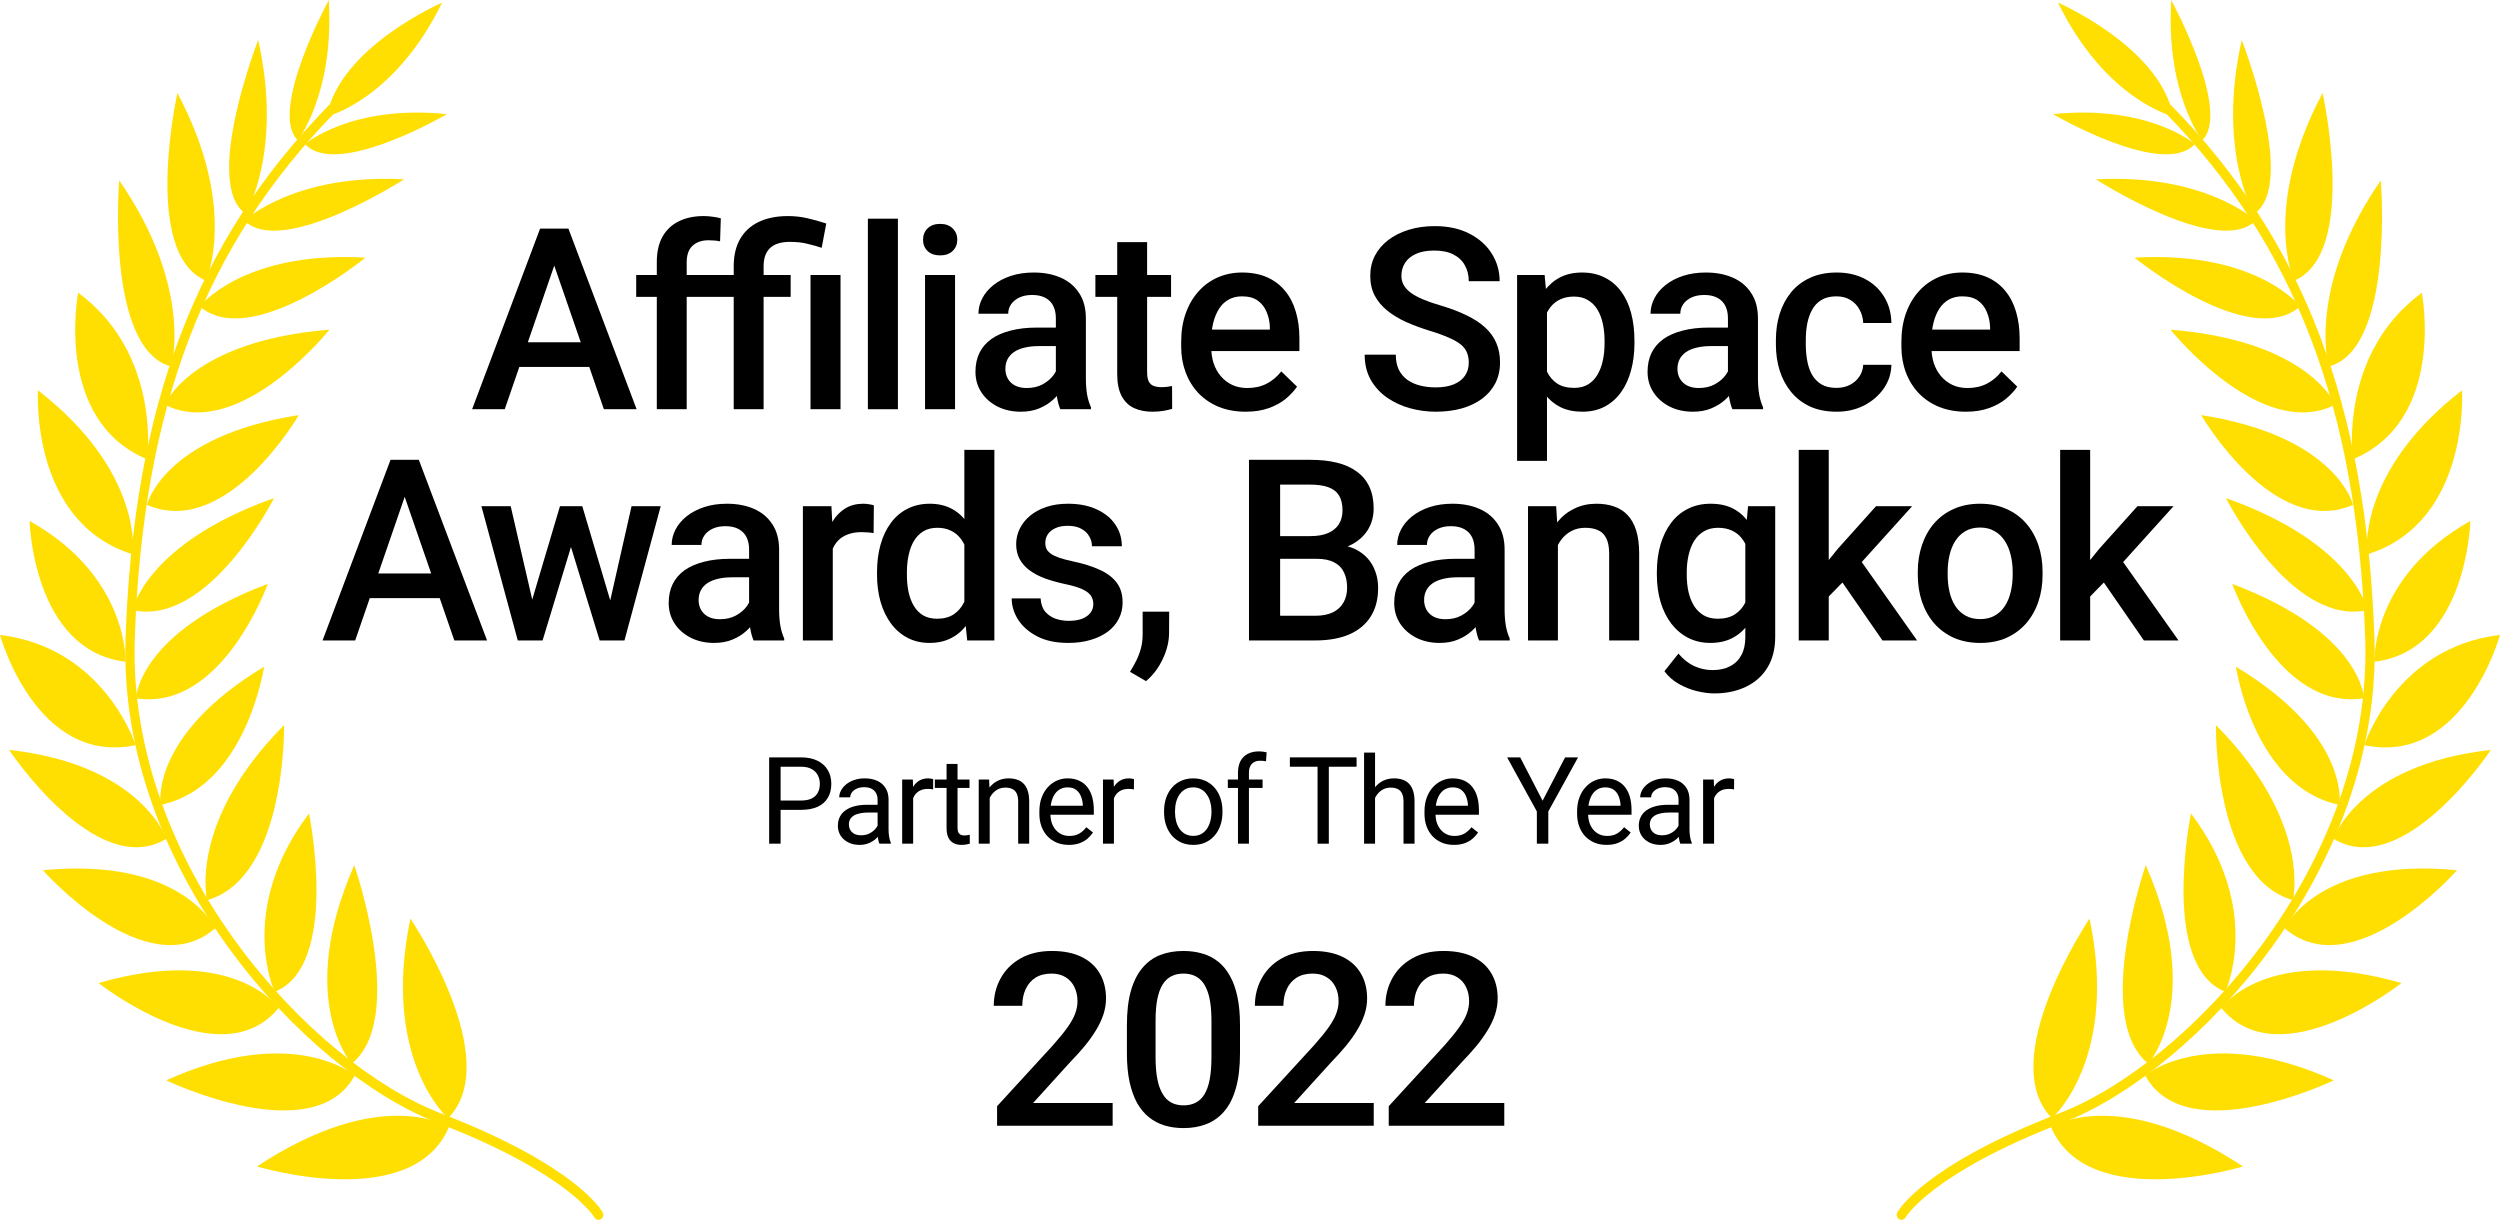 <svg width="136" height="67" viewBox="0 0 136 67" fill="none" xmlns="http://www.w3.org/2000/svg">
  <path
    d="M43.575 44.056H42.32V43.549H43.575C43.818 43.549 44.014 43.51 44.165 43.433C44.315 43.355 44.425 43.248 44.494 43.11C44.565 42.973 44.6 42.816 44.6 42.639C44.6 42.478 44.565 42.327 44.494 42.184C44.425 42.043 44.315 41.929 44.165 41.843C44.014 41.754 43.818 41.71 43.575 41.71H42.465V45.897H41.842V41.201H43.575C43.929 41.201 44.229 41.262 44.474 41.385C44.72 41.507 44.906 41.677 45.033 41.894C45.16 42.109 45.223 42.355 45.223 42.633C45.223 42.934 45.16 43.191 45.033 43.404C44.906 43.617 44.72 43.779 44.474 43.891C44.229 44.001 43.929 44.056 43.575 44.056Z"
    fill="black" />
  <path
    d="M47.741 45.301V43.504C47.741 43.366 47.713 43.247 47.657 43.146C47.603 43.043 47.522 42.963 47.412 42.907C47.302 42.851 47.167 42.823 47.005 42.823C46.855 42.823 46.723 42.849 46.609 42.901C46.497 42.952 46.409 43.02 46.344 43.104C46.282 43.188 46.251 43.278 46.251 43.375H45.654C45.654 43.25 45.686 43.127 45.751 43.004C45.815 42.881 45.907 42.771 46.028 42.672C46.151 42.571 46.297 42.491 46.467 42.433C46.639 42.373 46.83 42.343 47.041 42.343C47.295 42.343 47.518 42.386 47.712 42.472C47.907 42.558 48.06 42.688 48.17 42.862C48.282 43.034 48.338 43.25 48.338 43.51V45.136C48.338 45.252 48.347 45.376 48.367 45.507C48.388 45.638 48.419 45.751 48.46 45.846V45.897H47.838C47.807 45.829 47.784 45.737 47.767 45.623C47.749 45.507 47.741 45.4 47.741 45.301ZM47.844 43.781L47.851 44.201H47.247C47.077 44.201 46.926 44.215 46.792 44.243C46.659 44.268 46.547 44.308 46.457 44.362C46.367 44.416 46.298 44.483 46.251 44.565C46.203 44.645 46.18 44.738 46.18 44.846C46.18 44.956 46.204 45.056 46.254 45.146C46.303 45.236 46.377 45.308 46.476 45.362C46.577 45.414 46.701 45.439 46.847 45.439C47.03 45.439 47.191 45.401 47.331 45.323C47.471 45.246 47.582 45.151 47.663 45.039C47.747 44.928 47.792 44.819 47.799 44.714L48.054 45.001C48.039 45.091 47.998 45.191 47.931 45.301C47.864 45.41 47.775 45.516 47.663 45.617C47.554 45.716 47.423 45.798 47.27 45.865C47.119 45.93 46.95 45.962 46.76 45.962C46.524 45.962 46.316 45.916 46.138 45.823C45.961 45.731 45.824 45.607 45.725 45.452C45.628 45.295 45.58 45.12 45.58 44.926C45.58 44.739 45.616 44.575 45.689 44.433C45.762 44.289 45.868 44.169 46.005 44.075C46.143 43.978 46.309 43.905 46.502 43.855C46.696 43.806 46.912 43.781 47.151 43.781H47.844Z"
    fill="black" />
  <path
    d="M49.675 42.956V45.897H49.078V42.407H49.659L49.675 42.956ZM50.765 42.388L50.762 42.943C50.713 42.932 50.665 42.925 50.62 42.923C50.577 42.919 50.528 42.917 50.472 42.917C50.334 42.917 50.213 42.938 50.107 42.981C50.002 43.024 49.913 43.084 49.84 43.162C49.766 43.239 49.708 43.332 49.665 43.439C49.624 43.545 49.597 43.661 49.585 43.788L49.417 43.885C49.417 43.674 49.437 43.476 49.478 43.291C49.521 43.106 49.587 42.943 49.675 42.801C49.763 42.657 49.875 42.545 50.01 42.465C50.148 42.383 50.312 42.343 50.501 42.343C50.544 42.343 50.593 42.348 50.649 42.359C50.705 42.367 50.744 42.377 50.765 42.388Z"
    fill="black" />
  <path
    d="M52.741 42.407V42.865H50.854V42.407H52.741ZM51.493 41.559H52.09V45.033C52.09 45.151 52.108 45.24 52.145 45.301C52.181 45.361 52.228 45.401 52.286 45.42C52.344 45.439 52.407 45.449 52.474 45.449C52.523 45.449 52.575 45.445 52.628 45.436C52.684 45.425 52.726 45.417 52.754 45.41L52.757 45.897C52.71 45.913 52.648 45.926 52.57 45.939C52.495 45.954 52.404 45.962 52.296 45.962C52.15 45.962 52.016 45.933 51.893 45.875C51.77 45.817 51.672 45.72 51.599 45.584C51.528 45.447 51.493 45.262 51.493 45.03V41.559Z"
    fill="black" />
  <path
    d="M53.84 43.152V45.897H53.243V42.407H53.808L53.84 43.152ZM53.698 44.02L53.45 44.01C53.452 43.772 53.487 43.551 53.556 43.349C53.625 43.145 53.722 42.967 53.846 42.817C53.971 42.666 54.119 42.55 54.291 42.468C54.466 42.385 54.658 42.343 54.869 42.343C55.041 42.343 55.196 42.366 55.333 42.414C55.471 42.459 55.588 42.532 55.685 42.633C55.784 42.734 55.859 42.865 55.911 43.026C55.962 43.186 55.988 43.38 55.988 43.61V45.897H55.388V43.604C55.388 43.421 55.361 43.275 55.308 43.165C55.254 43.053 55.175 42.973 55.072 42.923C54.969 42.872 54.842 42.846 54.691 42.846C54.543 42.846 54.408 42.877 54.285 42.939C54.165 43.002 54.06 43.088 53.972 43.197C53.886 43.307 53.818 43.433 53.769 43.575C53.722 43.715 53.698 43.863 53.698 44.02Z"
    fill="black" />
  <path
    d="M58.145 45.962C57.902 45.962 57.681 45.921 57.484 45.839C57.288 45.755 57.119 45.638 56.977 45.488C56.837 45.337 56.73 45.159 56.655 44.952C56.579 44.746 56.542 44.52 56.542 44.275V44.139C56.542 43.855 56.584 43.603 56.667 43.381C56.751 43.158 56.865 42.968 57.009 42.814C57.154 42.659 57.317 42.541 57.5 42.462C57.682 42.382 57.872 42.343 58.068 42.343C58.317 42.343 58.532 42.386 58.713 42.472C58.895 42.558 59.045 42.678 59.161 42.833C59.277 42.986 59.363 43.166 59.419 43.375C59.475 43.581 59.503 43.807 59.503 44.052V44.32H56.897V43.833H58.906V43.788C58.898 43.633 58.865 43.482 58.809 43.336C58.756 43.19 58.67 43.069 58.551 42.975C58.433 42.88 58.272 42.833 58.068 42.833C57.932 42.833 57.807 42.862 57.693 42.92C57.579 42.976 57.481 43.06 57.4 43.172C57.318 43.283 57.255 43.42 57.209 43.581C57.164 43.743 57.142 43.929 57.142 44.139V44.275C57.142 44.44 57.164 44.596 57.209 44.743C57.257 44.887 57.325 45.014 57.413 45.123C57.503 45.233 57.612 45.319 57.739 45.381C57.867 45.444 58.014 45.475 58.177 45.475C58.388 45.475 58.566 45.432 58.713 45.346C58.859 45.26 58.987 45.145 59.096 45.001L59.458 45.288C59.383 45.402 59.287 45.51 59.171 45.614C59.055 45.717 58.912 45.801 58.742 45.865C58.574 45.93 58.375 45.962 58.145 45.962Z"
    fill="black" />
  <path
    d="M60.598 42.956V45.897H60.002V42.407H60.582L60.598 42.956ZM61.689 42.388L61.685 42.943C61.636 42.932 61.589 42.925 61.544 42.923C61.501 42.919 61.451 42.917 61.395 42.917C61.258 42.917 61.136 42.938 61.031 42.981C60.925 43.024 60.836 43.084 60.763 43.162C60.69 43.239 60.632 43.332 60.589 43.439C60.548 43.545 60.521 43.661 60.508 43.788L60.34 43.885C60.34 43.674 60.361 43.476 60.402 43.291C60.445 43.106 60.51 42.943 60.598 42.801C60.687 42.657 60.798 42.545 60.934 42.465C61.072 42.383 61.235 42.343 61.424 42.343C61.467 42.343 61.517 42.348 61.572 42.359C61.628 42.367 61.667 42.377 61.689 42.388Z"
    fill="black" />
  <path
    d="M63.325 44.191V44.117C63.325 43.865 63.361 43.632 63.434 43.417C63.507 43.2 63.613 43.011 63.75 42.852C63.888 42.691 64.055 42.566 64.25 42.478C64.446 42.388 64.665 42.343 64.908 42.343C65.154 42.343 65.374 42.388 65.57 42.478C65.768 42.566 65.935 42.691 66.073 42.852C66.213 43.011 66.319 43.2 66.392 43.417C66.465 43.632 66.502 43.865 66.502 44.117V44.191C66.502 44.443 66.465 44.676 66.392 44.891C66.319 45.106 66.213 45.294 66.073 45.456C65.935 45.615 65.769 45.739 65.573 45.83C65.379 45.918 65.16 45.962 64.915 45.962C64.67 45.962 64.449 45.918 64.254 45.83C64.058 45.739 63.89 45.615 63.75 45.456C63.613 45.294 63.507 45.106 63.434 44.891C63.361 44.676 63.325 44.443 63.325 44.191ZM63.921 44.117V44.191C63.921 44.365 63.942 44.53 63.983 44.684C64.023 44.837 64.085 44.973 64.166 45.091C64.25 45.209 64.355 45.303 64.479 45.372C64.604 45.438 64.749 45.472 64.915 45.472C65.078 45.472 65.221 45.438 65.344 45.372C65.469 45.303 65.572 45.209 65.654 45.091C65.735 44.973 65.797 44.837 65.837 44.684C65.88 44.53 65.902 44.365 65.902 44.191V44.117C65.902 43.945 65.88 43.782 65.837 43.63C65.797 43.475 65.734 43.338 65.65 43.22C65.569 43.1 65.465 43.005 65.341 42.936C65.218 42.867 65.074 42.833 64.908 42.833C64.745 42.833 64.601 42.867 64.476 42.936C64.354 43.005 64.25 43.1 64.166 43.22C64.085 43.338 64.023 43.475 63.983 43.63C63.942 43.782 63.921 43.945 63.921 44.117Z"
    fill="black" />
  <path
    d="M67.942 45.897H67.346V42.039C67.346 41.788 67.391 41.576 67.481 41.404C67.574 41.23 67.706 41.099 67.878 41.01C68.05 40.92 68.254 40.875 68.491 40.875C68.56 40.875 68.629 40.879 68.697 40.888C68.768 40.896 68.837 40.909 68.904 40.926L68.871 41.414C68.826 41.403 68.775 41.395 68.717 41.391C68.661 41.387 68.605 41.385 68.549 41.385C68.422 41.385 68.312 41.41 68.22 41.462C68.13 41.511 68.061 41.584 68.013 41.681C67.966 41.778 67.942 41.897 67.942 42.039V45.897ZM68.684 42.407V42.865H66.794V42.407H68.684Z"
    fill="black" />
  <path d="M72.288 41.201V45.897H71.675V41.201H72.288ZM73.798 41.201V41.71H70.169V41.201H73.798Z"
    fill="black" />
  <path
    d="M74.803 40.943V45.897H74.206V40.943H74.803ZM74.661 44.02L74.412 44.01C74.415 43.772 74.45 43.551 74.519 43.349C74.588 43.145 74.684 42.967 74.809 42.817C74.934 42.666 75.082 42.55 75.254 42.468C75.429 42.385 75.621 42.343 75.832 42.343C76.004 42.343 76.159 42.366 76.296 42.414C76.434 42.459 76.551 42.532 76.648 42.633C76.747 42.734 76.822 42.865 76.874 43.026C76.925 43.186 76.951 43.38 76.951 43.61V45.897H76.351V43.604C76.351 43.421 76.324 43.275 76.27 43.165C76.217 43.053 76.138 42.973 76.035 42.923C75.932 42.872 75.805 42.846 75.654 42.846C75.506 42.846 75.371 42.877 75.248 42.939C75.127 43.002 75.023 43.088 74.935 43.197C74.849 43.307 74.781 43.433 74.732 43.575C74.684 43.715 74.661 43.863 74.661 44.02Z"
    fill="black" />
  <path
    d="M79.095 45.962C78.852 45.962 78.632 45.921 78.434 45.839C78.238 45.755 78.069 45.638 77.927 45.488C77.787 45.337 77.68 45.159 77.605 44.952C77.529 44.746 77.492 44.52 77.492 44.275V44.139C77.492 43.855 77.534 43.603 77.618 43.381C77.701 43.158 77.815 42.968 77.959 42.814C78.103 42.659 78.267 42.541 78.45 42.462C78.632 42.382 78.822 42.343 79.017 42.343C79.267 42.343 79.482 42.386 79.663 42.472C79.845 42.558 79.995 42.678 80.111 42.833C80.227 42.986 80.313 43.166 80.369 43.375C80.425 43.581 80.453 43.807 80.453 44.052V44.32H77.847V43.833H79.856V43.788C79.848 43.633 79.815 43.482 79.759 43.336C79.706 43.19 79.62 43.069 79.501 42.975C79.383 42.88 79.222 42.833 79.017 42.833C78.882 42.833 78.757 42.862 78.643 42.92C78.529 42.976 78.431 43.06 78.35 43.172C78.268 43.283 78.205 43.42 78.159 43.581C78.114 43.743 78.092 43.929 78.092 44.139V44.275C78.092 44.44 78.114 44.596 78.159 44.743C78.207 44.887 78.275 45.014 78.363 45.123C78.453 45.233 78.562 45.319 78.688 45.381C78.817 45.444 78.964 45.475 79.127 45.475C79.338 45.475 79.516 45.432 79.663 45.346C79.809 45.26 79.937 45.145 80.046 45.001L80.408 45.288C80.332 45.402 80.237 45.51 80.121 45.614C80.005 45.717 79.862 45.801 79.692 45.865C79.524 45.93 79.325 45.962 79.095 45.962Z"
    fill="black" />
  <path
    d="M82.698 41.201L83.918 43.559L85.141 41.201H85.847L84.228 44.143V45.897H83.605V44.143L81.986 41.201H82.698Z"
    fill="black" />
  <path
    d="M87.397 45.962C87.154 45.962 86.934 45.921 86.736 45.839C86.54 45.755 86.371 45.638 86.229 45.488C86.09 45.337 85.982 45.159 85.907 44.952C85.832 44.746 85.794 44.52 85.794 44.275V44.139C85.794 43.855 85.836 43.603 85.92 43.381C86.004 43.158 86.118 42.968 86.262 42.814C86.406 42.659 86.569 42.541 86.752 42.462C86.935 42.382 87.124 42.343 87.32 42.343C87.569 42.343 87.784 42.386 87.965 42.472C88.148 42.558 88.297 42.678 88.413 42.833C88.529 42.986 88.615 43.166 88.671 43.375C88.727 43.581 88.755 43.807 88.755 44.052V44.32H86.149V43.833H88.158V43.788C88.15 43.633 88.118 43.482 88.062 43.336C88.008 43.19 87.922 43.069 87.804 42.975C87.685 42.88 87.524 42.833 87.32 42.833C87.184 42.833 87.059 42.862 86.945 42.92C86.832 42.976 86.734 43.06 86.652 43.172C86.57 43.283 86.507 43.42 86.462 43.581C86.416 43.743 86.394 43.929 86.394 44.139V44.275C86.394 44.44 86.416 44.596 86.462 44.743C86.509 44.887 86.577 45.014 86.665 45.123C86.755 45.233 86.864 45.319 86.991 45.381C87.12 45.444 87.266 45.475 87.429 45.475C87.64 45.475 87.819 45.432 87.965 45.346C88.111 45.26 88.239 45.145 88.349 45.001L88.71 45.288C88.635 45.402 88.539 45.51 88.423 45.614C88.307 45.717 88.164 45.801 87.994 45.865C87.826 45.93 87.627 45.962 87.397 45.962Z"
    fill="black" />
  <path
    d="M91.312 45.301V43.504C91.312 43.366 91.284 43.247 91.228 43.146C91.174 43.043 91.093 42.963 90.983 42.907C90.873 42.851 90.738 42.823 90.576 42.823C90.426 42.823 90.294 42.849 90.18 42.901C90.068 42.952 89.98 43.02 89.915 43.104C89.853 43.188 89.822 43.278 89.822 43.375H89.225C89.225 43.25 89.257 43.127 89.322 43.004C89.386 42.881 89.478 42.771 89.599 42.672C89.722 42.571 89.868 42.491 90.038 42.433C90.21 42.373 90.401 42.343 90.612 42.343C90.866 42.343 91.089 42.386 91.283 42.472C91.478 42.558 91.631 42.688 91.741 42.862C91.853 43.034 91.909 43.25 91.909 43.51V45.136C91.909 45.252 91.918 45.376 91.938 45.507C91.959 45.638 91.99 45.751 92.031 45.846V45.897H91.409C91.379 45.829 91.355 45.737 91.338 45.623C91.32 45.507 91.312 45.4 91.312 45.301ZM91.415 43.781L91.421 44.201H90.818C90.648 44.201 90.497 44.215 90.363 44.243C90.23 44.268 90.118 44.308 90.028 44.362C89.938 44.416 89.869 44.483 89.822 44.565C89.774 44.645 89.751 44.738 89.751 44.846C89.751 44.956 89.775 45.056 89.825 45.146C89.874 45.236 89.948 45.308 90.047 45.362C90.148 45.414 90.272 45.439 90.418 45.439C90.601 45.439 90.762 45.401 90.902 45.323C91.042 45.246 91.153 45.151 91.234 45.039C91.318 44.928 91.363 44.819 91.37 44.714L91.625 45.001C91.61 45.091 91.569 45.191 91.502 45.301C91.436 45.41 91.346 45.516 91.234 45.617C91.125 45.716 90.993 45.798 90.841 45.865C90.69 45.93 90.52 45.962 90.331 45.962C90.095 45.962 89.887 45.916 89.709 45.823C89.532 45.731 89.395 45.607 89.296 45.452C89.199 45.295 89.15 45.12 89.15 44.926C89.15 44.739 89.187 44.575 89.26 44.433C89.333 44.289 89.439 44.169 89.576 44.075C89.714 43.978 89.88 43.905 90.073 43.855C90.267 43.806 90.483 43.781 90.722 43.781H91.415Z"
    fill="black" />
  <path
    d="M93.246 42.956V45.897H92.649V42.407H93.23L93.246 42.956ZM94.336 42.388L94.333 42.943C94.284 42.932 94.236 42.925 94.191 42.923C94.148 42.919 94.099 42.917 94.043 42.917C93.905 42.917 93.784 42.938 93.678 42.981C93.573 43.024 93.484 43.084 93.41 43.162C93.337 43.239 93.279 43.332 93.236 43.439C93.195 43.545 93.168 43.661 93.156 43.788L92.988 43.885C92.988 43.674 93.008 43.476 93.049 43.291C93.092 43.106 93.158 42.943 93.246 42.801C93.334 42.657 93.446 42.545 93.581 42.465C93.719 42.383 93.882 42.343 94.072 42.343C94.115 42.343 94.164 42.348 94.22 42.359C94.276 42.367 94.315 42.377 94.336 42.388Z"
    fill="black" />
  <path
    d="M30.394 13.745L27.458 22.262H25.683L29.382 12.436H30.516L30.394 13.745ZM32.851 22.262L29.908 13.745L29.78 12.436H30.921L34.632 22.262H32.851ZM32.709 18.618V19.961H27.364V18.618H32.709Z"
    fill="black" />
  <path
    d="M37.356 22.262H35.73V14.258C35.73 13.713 35.831 13.257 36.033 12.888C36.24 12.514 36.535 12.233 36.917 12.044C37.3 11.851 37.752 11.754 38.274 11.754C38.436 11.754 38.596 11.765 38.753 11.788C38.91 11.806 39.063 11.835 39.212 11.876L39.172 13.131C39.081 13.108 38.983 13.093 38.874 13.084C38.771 13.075 38.659 13.07 38.537 13.07C38.29 13.07 38.076 13.117 37.896 13.212C37.721 13.302 37.586 13.434 37.491 13.61C37.401 13.786 37.356 14.002 37.356 14.258V22.262ZM38.901 14.96V16.148H34.609V14.96H38.901ZM41.54 22.262H39.914V14.487C39.914 13.898 40.031 13.401 40.265 12.996C40.499 12.591 40.836 12.283 41.277 12.071C41.723 11.86 42.251 11.754 42.863 11.754C43.223 11.754 43.572 11.792 43.909 11.869C44.247 11.945 44.593 12.042 44.949 12.159L44.699 13.482C44.474 13.405 44.22 13.333 43.936 13.266C43.657 13.194 43.338 13.158 42.978 13.158C42.487 13.158 42.125 13.27 41.891 13.495C41.657 13.716 41.54 14.046 41.54 14.487V22.262ZM43.012 14.96V16.148H38.794V14.96H43.012ZM45.725 14.96V22.262H44.092V14.96H45.725Z"
    fill="black" />
  <path d="M48.846 11.896V22.262H47.213V11.896H48.846Z" fill="black" />
  <path
    d="M51.955 14.96V22.262H50.322V14.96H51.955ZM50.214 13.043C50.214 12.796 50.294 12.591 50.456 12.429C50.623 12.262 50.852 12.179 51.145 12.179C51.433 12.179 51.66 12.262 51.827 12.429C51.993 12.591 52.076 12.796 52.076 13.043C52.076 13.286 51.993 13.489 51.827 13.65C51.66 13.812 51.433 13.893 51.145 13.893C50.852 13.893 50.623 13.812 50.456 13.65C50.294 13.489 50.214 13.286 50.214 13.043Z"
    fill="black" />
  <path
    d="M57.439 20.798V17.315C57.439 17.054 57.391 16.829 57.297 16.64C57.203 16.451 57.059 16.305 56.865 16.202C56.676 16.098 56.438 16.046 56.15 16.046C55.884 16.046 55.655 16.091 55.461 16.181C55.268 16.271 55.117 16.393 55.009 16.546C54.901 16.699 54.847 16.872 54.847 17.066H53.227C53.227 16.777 53.297 16.499 53.437 16.229C53.576 15.959 53.779 15.718 54.044 15.507C54.309 15.295 54.627 15.129 54.996 15.007C55.364 14.886 55.779 14.825 56.237 14.825C56.786 14.825 57.272 14.917 57.695 15.101C58.123 15.286 58.458 15.565 58.701 15.938C58.948 16.307 59.072 16.771 59.072 17.329V20.575C59.072 20.908 59.094 21.207 59.139 21.473C59.189 21.733 59.259 21.961 59.349 22.154V22.262H57.682C57.605 22.087 57.544 21.864 57.499 21.594C57.459 21.32 57.439 21.054 57.439 20.798ZM57.675 17.821L57.688 18.827H56.521C56.219 18.827 55.954 18.856 55.724 18.915C55.495 18.969 55.304 19.05 55.151 19.158C54.998 19.266 54.883 19.396 54.807 19.549C54.73 19.702 54.692 19.875 54.692 20.069C54.692 20.262 54.737 20.44 54.827 20.602C54.917 20.759 55.047 20.883 55.218 20.973C55.394 21.063 55.605 21.108 55.853 21.108C56.186 21.108 56.476 21.041 56.723 20.906C56.975 20.766 57.173 20.597 57.317 20.399C57.461 20.197 57.538 20.006 57.547 19.826L58.073 20.548C58.019 20.732 57.927 20.93 57.796 21.142C57.666 21.353 57.495 21.556 57.283 21.749C57.077 21.938 56.827 22.093 56.534 22.215C56.246 22.336 55.913 22.397 55.535 22.397C55.059 22.397 54.633 22.303 54.26 22.114C53.886 21.92 53.594 21.662 53.383 21.337C53.171 21.009 53.065 20.638 53.065 20.224C53.065 19.837 53.137 19.495 53.281 19.198C53.43 18.897 53.646 18.645 53.929 18.442C54.217 18.24 54.568 18.087 54.982 17.983C55.396 17.875 55.868 17.821 56.399 17.821H57.675Z"
    fill="black" />
  <path
    d="M63.706 14.96V16.148H59.589V14.96H63.706ZM60.776 13.171H62.403V20.244C62.403 20.469 62.434 20.642 62.497 20.764C62.565 20.881 62.657 20.96 62.774 21C62.891 21.041 63.028 21.061 63.186 21.061C63.298 21.061 63.406 21.054 63.51 21.041C63.613 21.027 63.697 21.014 63.76 21L63.766 22.242C63.631 22.282 63.474 22.318 63.294 22.35C63.118 22.381 62.916 22.397 62.686 22.397C62.313 22.397 61.982 22.332 61.694 22.201C61.406 22.066 61.181 21.848 61.019 21.547C60.857 21.245 60.776 20.845 60.776 20.345V13.171Z"
    fill="black" />
  <path
    d="M67.765 22.397C67.225 22.397 66.737 22.309 66.301 22.134C65.869 21.954 65.5 21.704 65.194 21.385C64.893 21.065 64.661 20.69 64.499 20.258C64.337 19.826 64.256 19.36 64.256 18.861V18.591C64.256 18.019 64.339 17.502 64.506 17.038C64.672 16.575 64.904 16.179 65.201 15.851C65.498 15.518 65.849 15.264 66.254 15.088C66.659 14.913 67.097 14.825 67.57 14.825C68.092 14.825 68.548 14.913 68.94 15.088C69.331 15.264 69.655 15.511 69.912 15.83C70.172 16.145 70.366 16.521 70.492 16.957C70.622 17.394 70.688 17.875 70.688 18.402V19.097H65.046V17.929H69.081V17.801C69.072 17.509 69.014 17.234 68.906 16.978C68.802 16.721 68.643 16.514 68.427 16.357C68.211 16.199 67.923 16.121 67.563 16.121C67.293 16.121 67.052 16.179 66.841 16.296C66.634 16.409 66.461 16.573 66.321 16.789C66.182 17.005 66.074 17.266 65.997 17.572C65.925 17.873 65.889 18.213 65.889 18.591V18.861C65.889 19.18 65.932 19.477 66.017 19.752C66.107 20.021 66.238 20.258 66.409 20.46C66.58 20.663 66.787 20.822 67.03 20.939C67.273 21.052 67.549 21.108 67.86 21.108C68.251 21.108 68.6 21.029 68.906 20.872C69.212 20.714 69.477 20.492 69.702 20.204L70.559 21.034C70.402 21.263 70.197 21.484 69.945 21.695C69.693 21.902 69.385 22.071 69.021 22.201C68.661 22.332 68.242 22.397 67.765 22.397Z"
    fill="black" />
  <path
    d="M79.901 19.731C79.901 19.529 79.869 19.349 79.806 19.191C79.748 19.034 79.642 18.89 79.489 18.759C79.336 18.629 79.12 18.503 78.841 18.381C78.567 18.256 78.216 18.127 77.788 17.997C77.32 17.853 76.888 17.693 76.493 17.518C76.101 17.338 75.759 17.131 75.467 16.897C75.174 16.658 74.947 16.386 74.785 16.08C74.623 15.77 74.542 15.412 74.542 15.007C74.542 14.607 74.625 14.242 74.792 13.914C74.963 13.585 75.204 13.302 75.514 13.063C75.829 12.82 76.2 12.634 76.627 12.503C77.055 12.368 77.527 12.301 78.045 12.301C78.774 12.301 79.401 12.436 79.928 12.706C80.459 12.976 80.866 13.338 81.149 13.792C81.437 14.247 81.581 14.748 81.581 15.297H79.901C79.901 14.973 79.831 14.688 79.692 14.44C79.557 14.188 79.35 13.99 79.071 13.846C78.796 13.702 78.448 13.63 78.025 13.63C77.624 13.63 77.291 13.691 77.026 13.812C76.76 13.934 76.562 14.098 76.432 14.305C76.301 14.512 76.236 14.746 76.236 15.007C76.236 15.191 76.279 15.36 76.364 15.513C76.45 15.662 76.58 15.801 76.756 15.932C76.931 16.058 77.152 16.177 77.417 16.289C77.683 16.402 77.995 16.51 78.355 16.613C78.9 16.775 79.374 16.955 79.779 17.153C80.184 17.347 80.522 17.567 80.792 17.815C81.062 18.062 81.264 18.343 81.399 18.658C81.534 18.969 81.602 19.322 81.602 19.718C81.602 20.132 81.518 20.505 81.352 20.838C81.185 21.167 80.947 21.448 80.636 21.682C80.33 21.911 79.962 22.089 79.53 22.215C79.102 22.336 78.625 22.397 78.099 22.397C77.626 22.397 77.161 22.334 76.702 22.208C76.247 22.082 75.833 21.891 75.46 21.634C75.087 21.373 74.79 21.05 74.569 20.663C74.349 20.271 74.238 19.814 74.238 19.293H75.932C75.932 19.612 75.986 19.884 76.094 20.109C76.207 20.334 76.362 20.519 76.56 20.663C76.758 20.802 76.987 20.906 77.248 20.973C77.514 21.041 77.797 21.074 78.099 21.074C78.495 21.074 78.825 21.018 79.091 20.906C79.361 20.793 79.563 20.636 79.698 20.433C79.833 20.231 79.901 19.997 79.901 19.731Z"
    fill="black" />
  <path
    d="M84.156 16.364V25.07H82.53V14.96H84.028L84.156 16.364ZM88.914 18.544V18.685C88.914 19.216 88.851 19.709 88.725 20.163C88.604 20.613 88.422 21.007 88.179 21.344C87.94 21.677 87.645 21.936 87.295 22.12C86.944 22.305 86.539 22.397 86.08 22.397C85.625 22.397 85.227 22.314 84.885 22.147C84.548 21.976 84.262 21.736 84.028 21.425C83.794 21.115 83.605 20.75 83.461 20.332C83.322 19.909 83.223 19.446 83.164 18.942V18.395C83.223 17.86 83.322 17.374 83.461 16.937C83.605 16.501 83.794 16.125 84.028 15.81C84.262 15.495 84.548 15.252 84.885 15.081C85.223 14.91 85.616 14.825 86.066 14.825C86.525 14.825 86.932 14.915 87.288 15.095C87.643 15.27 87.942 15.522 88.186 15.851C88.428 16.175 88.611 16.566 88.732 17.025C88.854 17.479 88.914 17.986 88.914 18.544ZM87.288 18.685V18.544C87.288 18.206 87.256 17.893 87.193 17.605C87.13 17.313 87.031 17.056 86.896 16.836C86.761 16.616 86.588 16.445 86.377 16.323C86.17 16.197 85.92 16.134 85.628 16.134C85.34 16.134 85.092 16.184 84.885 16.283C84.678 16.377 84.505 16.51 84.366 16.681C84.226 16.852 84.118 17.052 84.042 17.281C83.965 17.506 83.911 17.752 83.88 18.017V19.326C83.934 19.65 84.026 19.947 84.156 20.217C84.287 20.487 84.471 20.703 84.71 20.865C84.953 21.023 85.263 21.101 85.641 21.101C85.934 21.101 86.183 21.038 86.39 20.912C86.597 20.786 86.766 20.613 86.896 20.393C87.031 20.168 87.13 19.909 87.193 19.617C87.256 19.324 87.288 19.014 87.288 18.685Z"
    fill="black" />
  <path
    d="M94 20.798V17.315C94 17.054 93.953 16.829 93.858 16.64C93.764 16.451 93.62 16.305 93.426 16.202C93.237 16.098 92.999 16.046 92.711 16.046C92.446 16.046 92.216 16.091 92.023 16.181C91.829 16.271 91.678 16.393 91.57 16.546C91.463 16.699 91.409 16.872 91.409 17.066H89.789C89.789 16.777 89.859 16.499 89.998 16.229C90.137 15.959 90.34 15.718 90.605 15.507C90.871 15.295 91.188 15.129 91.557 15.007C91.926 14.886 92.34 14.825 92.799 14.825C93.348 14.825 93.834 14.917 94.257 15.101C94.684 15.286 95.019 15.565 95.262 15.938C95.51 16.307 95.633 16.771 95.633 17.329V20.575C95.633 20.908 95.656 21.207 95.701 21.473C95.75 21.733 95.82 21.961 95.91 22.154V22.262H94.243C94.166 22.087 94.106 21.864 94.061 21.594C94.02 21.32 94 21.054 94 20.798ZM94.236 17.821L94.25 18.827H93.082C92.781 18.827 92.515 18.856 92.286 18.915C92.056 18.969 91.865 19.05 91.712 19.158C91.559 19.266 91.445 19.396 91.368 19.549C91.291 19.702 91.253 19.875 91.253 20.069C91.253 20.262 91.298 20.44 91.388 20.602C91.478 20.759 91.609 20.883 91.78 20.973C91.955 21.063 92.167 21.108 92.414 21.108C92.747 21.108 93.037 21.041 93.285 20.906C93.537 20.766 93.735 20.597 93.879 20.399C94.023 20.197 94.099 20.006 94.108 19.826L94.635 20.548C94.581 20.732 94.488 20.93 94.358 21.142C94.227 21.353 94.056 21.556 93.845 21.749C93.638 21.938 93.388 22.093 93.096 22.215C92.808 22.336 92.475 22.397 92.097 22.397C91.62 22.397 91.195 22.303 90.821 22.114C90.448 21.92 90.155 21.662 89.944 21.337C89.733 21.009 89.627 20.638 89.627 20.224C89.627 19.837 89.699 19.495 89.843 19.198C89.991 18.897 90.207 18.645 90.491 18.442C90.779 18.24 91.129 18.087 91.543 17.983C91.957 17.875 92.43 17.821 92.961 17.821H94.236Z"
    fill="black" />
  <path
    d="M99.902 21.101C100.168 21.101 100.406 21.05 100.618 20.946C100.834 20.838 101.007 20.69 101.137 20.501C101.272 20.312 101.347 20.093 101.36 19.846H102.892C102.883 20.318 102.744 20.748 102.474 21.135C102.204 21.522 101.846 21.83 101.401 22.06C100.955 22.285 100.463 22.397 99.923 22.397C99.365 22.397 98.879 22.303 98.465 22.114C98.051 21.92 97.707 21.655 97.432 21.317C97.158 20.98 96.951 20.591 96.811 20.15C96.676 19.709 96.609 19.236 96.609 18.733V18.496C96.609 17.992 96.676 17.52 96.811 17.079C96.951 16.634 97.158 16.242 97.432 15.905C97.707 15.567 98.051 15.304 98.465 15.115C98.879 14.922 99.362 14.825 99.916 14.825C100.501 14.825 101.014 14.942 101.455 15.176C101.896 15.405 102.242 15.727 102.494 16.141C102.75 16.55 102.883 17.027 102.892 17.572H101.36C101.347 17.302 101.279 17.059 101.158 16.843C101.041 16.622 100.874 16.447 100.658 16.316C100.447 16.186 100.193 16.121 99.896 16.121C99.567 16.121 99.295 16.188 99.079 16.323C98.863 16.454 98.694 16.634 98.573 16.863C98.451 17.088 98.364 17.342 98.31 17.626C98.26 17.905 98.235 18.195 98.235 18.496V18.733C98.235 19.034 98.26 19.326 98.31 19.61C98.359 19.893 98.445 20.148 98.566 20.372C98.692 20.593 98.863 20.771 99.079 20.906C99.295 21.036 99.57 21.101 99.902 21.101Z"
    fill="black" />
  <path
    d="M106.945 22.397C106.405 22.397 105.917 22.309 105.481 22.134C105.049 21.954 104.68 21.704 104.374 21.385C104.073 21.065 103.841 20.69 103.679 20.258C103.517 19.826 103.436 19.36 103.436 18.861V18.591C103.436 18.019 103.519 17.502 103.686 17.038C103.852 16.575 104.084 16.179 104.381 15.851C104.678 15.518 105.029 15.264 105.434 15.088C105.839 14.913 106.277 14.825 106.75 14.825C107.272 14.825 107.728 14.913 108.12 15.088C108.511 15.264 108.835 15.511 109.091 15.83C109.352 16.145 109.546 16.521 109.672 16.957C109.802 17.394 109.868 17.875 109.868 18.402V19.097H104.226V17.929H108.261V17.801C108.252 17.509 108.194 17.234 108.086 16.978C107.982 16.721 107.823 16.514 107.607 16.357C107.391 16.199 107.103 16.121 106.743 16.121C106.473 16.121 106.232 16.179 106.021 16.296C105.814 16.409 105.641 16.573 105.501 16.789C105.362 17.005 105.254 17.266 105.177 17.572C105.105 17.873 105.069 18.213 105.069 18.591V18.861C105.069 19.18 105.112 19.477 105.197 19.752C105.287 20.021 105.418 20.258 105.589 20.46C105.76 20.663 105.967 20.822 106.21 20.939C106.453 21.052 106.729 21.108 107.04 21.108C107.431 21.108 107.78 21.029 108.086 20.872C108.392 20.714 108.657 20.492 108.882 20.204L109.739 21.034C109.582 21.263 109.377 21.484 109.125 21.695C108.873 21.902 108.565 22.071 108.201 22.201C107.841 22.332 107.422 22.397 106.945 22.397Z"
    fill="black" />
  <path
    d="M22.258 26.323L19.322 34.84H17.547L21.245 25.014H22.379L22.258 26.323ZM24.715 34.84L21.772 26.323L21.644 25.014H22.784L26.496 34.84H24.715ZM24.573 31.196V32.539H19.228V31.196H24.573Z"
    fill="black" />
  <path
    d="M28.774 33.22L30.462 27.538H31.501L31.218 29.238L29.517 34.84H28.585L28.774 33.22ZM27.782 27.538L29.098 33.247L29.206 34.84H28.167L26.189 27.538H27.782ZM33.08 33.18L34.356 27.538H35.942L33.971 34.84H32.932L33.08 33.18ZM31.676 27.538L33.343 33.153L33.553 34.84H32.621L30.9 29.232L30.617 27.538H31.676Z"
    fill="black" />
  <path
    d="M40.751 33.376V29.893C40.751 29.632 40.703 29.407 40.609 29.218C40.514 29.029 40.371 28.883 40.177 28.779C39.988 28.676 39.75 28.624 39.462 28.624C39.196 28.624 38.967 28.669 38.773 28.759C38.58 28.849 38.429 28.971 38.321 29.124C38.213 29.277 38.159 29.45 38.159 29.643H36.539C36.539 29.355 36.609 29.076 36.749 28.806C36.888 28.537 37.091 28.296 37.356 28.084C37.621 27.873 37.939 27.706 38.308 27.585C38.677 27.463 39.09 27.403 39.549 27.403C40.098 27.403 40.584 27.495 41.007 27.679C41.435 27.864 41.77 28.143 42.013 28.516C42.26 28.885 42.384 29.349 42.384 29.907V33.153C42.384 33.486 42.407 33.785 42.452 34.05C42.501 34.311 42.571 34.538 42.661 34.732V34.84H40.994C40.917 34.664 40.856 34.442 40.812 34.172C40.771 33.897 40.751 33.632 40.751 33.376ZM40.987 30.399L41.001 31.405H39.833C39.531 31.405 39.266 31.434 39.036 31.492C38.807 31.547 38.616 31.628 38.463 31.735C38.31 31.843 38.195 31.974 38.119 32.127C38.042 32.28 38.004 32.453 38.004 32.647C38.004 32.84 38.049 33.018 38.139 33.18C38.229 33.337 38.359 33.461 38.53 33.551C38.706 33.641 38.917 33.686 39.165 33.686C39.498 33.686 39.788 33.618 40.035 33.483C40.287 33.344 40.485 33.175 40.629 32.977C40.773 32.775 40.85 32.584 40.859 32.404L41.385 33.126C41.331 33.31 41.239 33.508 41.108 33.72C40.978 33.931 40.807 34.134 40.596 34.327C40.389 34.516 40.139 34.671 39.846 34.793C39.558 34.914 39.225 34.975 38.847 34.975C38.371 34.975 37.945 34.88 37.572 34.691C37.199 34.498 36.906 34.239 36.695 33.915C36.483 33.587 36.377 33.216 36.377 32.802C36.377 32.415 36.449 32.073 36.593 31.776C36.742 31.474 36.958 31.223 37.241 31.02C37.529 30.818 37.88 30.665 38.294 30.561C38.708 30.453 39.181 30.399 39.711 30.399H40.987Z"
    fill="black" />
  <path
    d="M45.303 28.928V34.84H43.677V27.538H45.229L45.303 28.928ZM47.537 27.49L47.524 29.002C47.425 28.984 47.317 28.971 47.2 28.962C47.087 28.953 46.975 28.948 46.862 28.948C46.583 28.948 46.338 28.989 46.127 29.07C45.915 29.146 45.737 29.259 45.593 29.407C45.454 29.551 45.346 29.727 45.27 29.933C45.193 30.14 45.148 30.372 45.135 30.629L44.763 30.656C44.763 30.197 44.808 29.771 44.898 29.38C44.988 28.989 45.123 28.645 45.303 28.348C45.488 28.051 45.717 27.819 45.992 27.652C46.271 27.486 46.592 27.403 46.957 27.403C47.056 27.403 47.161 27.412 47.274 27.43C47.391 27.448 47.479 27.468 47.537 27.49Z"
    fill="black" />
  <path
    d="M52.461 33.328V24.474H54.094V34.84H52.616L52.461 33.328ZM47.71 31.27V31.128C47.71 30.575 47.775 30.071 47.905 29.616C48.036 29.157 48.225 28.764 48.472 28.435C48.72 28.102 49.021 27.848 49.377 27.673C49.732 27.493 50.133 27.403 50.578 27.403C51.019 27.403 51.406 27.488 51.739 27.659C52.072 27.83 52.355 28.075 52.589 28.395C52.823 28.71 53.01 29.088 53.149 29.529C53.289 29.965 53.388 30.451 53.446 30.986V31.439C53.388 31.96 53.289 32.437 53.149 32.869C53.01 33.301 52.823 33.675 52.589 33.99C52.355 34.305 52.069 34.547 51.732 34.718C51.399 34.889 51.01 34.975 50.565 34.975C50.124 34.975 49.725 34.883 49.37 34.698C49.019 34.514 48.72 34.255 48.472 33.922C48.225 33.589 48.036 33.198 47.905 32.748C47.775 32.293 47.71 31.801 47.71 31.27ZM49.336 31.128V31.27C49.336 31.603 49.365 31.913 49.424 32.201C49.487 32.489 49.584 32.743 49.714 32.964C49.845 33.18 50.013 33.351 50.22 33.477C50.432 33.598 50.684 33.659 50.976 33.659C51.345 33.659 51.649 33.578 51.887 33.416C52.126 33.254 52.312 33.036 52.447 32.761C52.587 32.482 52.681 32.172 52.731 31.83V30.608C52.704 30.343 52.648 30.096 52.562 29.866C52.481 29.637 52.371 29.436 52.231 29.265C52.092 29.09 51.919 28.955 51.712 28.86C51.509 28.762 51.269 28.712 50.99 28.712C50.693 28.712 50.441 28.775 50.234 28.901C50.027 29.027 49.856 29.2 49.721 29.421C49.59 29.641 49.494 29.898 49.431 30.19C49.368 30.482 49.336 30.795 49.336 31.128Z"
    fill="black" />
  <path
    d="M59.477 32.863C59.477 32.701 59.436 32.554 59.355 32.424C59.274 32.289 59.119 32.167 58.89 32.059C58.665 31.951 58.332 31.852 57.891 31.762C57.504 31.677 57.148 31.576 56.825 31.459C56.505 31.337 56.231 31.191 56.001 31.02C55.772 30.849 55.594 30.647 55.468 30.413C55.342 30.179 55.279 29.909 55.279 29.603C55.279 29.306 55.344 29.025 55.475 28.759C55.605 28.494 55.792 28.26 56.035 28.057C56.278 27.855 56.573 27.695 56.919 27.578C57.27 27.461 57.661 27.403 58.093 27.403C58.705 27.403 59.229 27.506 59.666 27.713C60.107 27.916 60.444 28.192 60.678 28.543C60.912 28.89 61.029 29.281 61.029 29.718H59.403C59.403 29.524 59.353 29.344 59.254 29.178C59.16 29.007 59.016 28.869 58.822 28.766C58.629 28.658 58.386 28.604 58.093 28.604C57.814 28.604 57.583 28.649 57.398 28.739C57.218 28.824 57.083 28.937 56.993 29.076C56.908 29.216 56.865 29.369 56.865 29.535C56.865 29.657 56.888 29.767 56.932 29.866C56.982 29.96 57.063 30.048 57.175 30.129C57.288 30.206 57.441 30.278 57.634 30.345C57.832 30.413 58.08 30.478 58.377 30.541C58.935 30.658 59.414 30.809 59.814 30.993C60.219 31.173 60.53 31.407 60.746 31.695C60.962 31.978 61.07 32.338 61.07 32.775C61.07 33.099 61 33.396 60.86 33.666C60.725 33.931 60.528 34.163 60.267 34.361C60.005 34.554 59.693 34.705 59.328 34.813C58.968 34.921 58.563 34.975 58.114 34.975C57.452 34.975 56.892 34.858 56.433 34.624C55.974 34.386 55.626 34.082 55.387 33.713C55.153 33.34 55.036 32.953 55.036 32.552H56.609C56.627 32.854 56.71 33.094 56.858 33.274C57.011 33.45 57.2 33.578 57.425 33.659C57.655 33.735 57.891 33.774 58.134 33.774C58.426 33.774 58.672 33.735 58.87 33.659C59.067 33.578 59.218 33.47 59.322 33.335C59.425 33.196 59.477 33.038 59.477 32.863Z"
    fill="black" />
  <path
    d="M63.604 33.274L63.597 34.435C63.597 34.894 63.483 35.366 63.253 35.852C63.024 36.338 62.72 36.739 62.342 37.054L61.472 36.547C61.598 36.345 61.712 36.14 61.816 35.933C61.919 35.726 62.002 35.506 62.066 35.272C62.129 35.038 62.16 34.779 62.16 34.496V33.274H63.604Z"
    fill="black" />
  <path
    d="M71.629 30.399H69.126L69.112 29.164H71.299C71.668 29.164 71.981 29.11 72.237 29.002C72.498 28.89 72.696 28.73 72.831 28.523C72.966 28.311 73.033 28.057 73.033 27.76C73.033 27.432 72.97 27.164 72.844 26.957C72.718 26.75 72.525 26.599 72.264 26.505C72.007 26.411 71.679 26.363 71.279 26.363H69.639V34.84H67.945V25.014H71.279C71.819 25.014 72.3 25.065 72.723 25.169C73.15 25.272 73.513 25.434 73.809 25.655C74.111 25.871 74.338 26.145 74.491 26.478C74.649 26.811 74.727 27.207 74.727 27.666C74.727 28.071 74.631 28.442 74.437 28.779C74.244 29.112 73.958 29.385 73.58 29.596C73.202 29.808 72.732 29.933 72.169 29.974L71.629 30.399ZM71.555 34.84H68.593L69.355 33.497H71.555C71.938 33.497 72.257 33.434 72.514 33.308C72.77 33.178 72.961 33 73.087 32.775C73.218 32.545 73.283 32.278 73.283 31.972C73.283 31.652 73.227 31.375 73.114 31.142C73.002 30.903 72.824 30.721 72.581 30.595C72.338 30.464 72.021 30.399 71.629 30.399H69.726L69.74 29.164H72.217L72.601 29.63C73.141 29.648 73.585 29.767 73.931 29.988C74.282 30.208 74.543 30.494 74.714 30.845C74.885 31.196 74.97 31.573 74.97 31.978C74.97 32.604 74.833 33.128 74.559 33.551C74.289 33.974 73.899 34.296 73.391 34.516C72.883 34.732 72.271 34.84 71.555 34.84Z"
    fill="black" />
  <path
    d="M80.218 33.376V29.893C80.218 29.632 80.171 29.407 80.076 29.218C79.982 29.029 79.838 28.883 79.644 28.779C79.455 28.676 79.217 28.624 78.929 28.624C78.663 28.624 78.434 28.669 78.24 28.759C78.047 28.849 77.896 28.971 77.788 29.124C77.68 29.277 77.626 29.45 77.626 29.643H76.007C76.007 29.355 76.076 29.076 76.216 28.806C76.355 28.537 76.558 28.296 76.823 28.084C77.089 27.873 77.406 27.706 77.775 27.585C78.144 27.463 78.558 27.403 79.017 27.403C79.566 27.403 80.052 27.495 80.474 27.679C80.902 27.864 81.237 28.143 81.48 28.516C81.728 28.885 81.851 29.349 81.851 29.907V33.153C81.851 33.486 81.874 33.785 81.919 34.05C81.968 34.311 82.038 34.538 82.128 34.732V34.84H80.461C80.384 34.664 80.324 34.442 80.279 34.172C80.238 33.897 80.218 33.632 80.218 33.376ZM80.454 30.399L80.468 31.405H79.3C78.999 31.405 78.733 31.434 78.504 31.492C78.274 31.547 78.083 31.628 77.93 31.735C77.777 31.843 77.662 31.974 77.586 32.127C77.509 32.28 77.471 32.453 77.471 32.647C77.471 32.84 77.516 33.018 77.606 33.18C77.696 33.337 77.827 33.461 77.998 33.551C78.173 33.641 78.385 33.686 78.632 33.686C78.965 33.686 79.255 33.618 79.503 33.483C79.754 33.344 79.953 33.175 80.097 32.977C80.24 32.775 80.317 32.584 80.326 32.404L80.852 33.126C80.798 33.31 80.706 33.508 80.576 33.72C80.445 33.931 80.274 34.134 80.063 34.327C79.856 34.516 79.606 34.671 79.314 34.793C79.026 34.914 78.693 34.975 78.315 34.975C77.838 34.975 77.413 34.88 77.039 34.691C76.666 34.498 76.373 34.239 76.162 33.915C75.95 33.587 75.845 33.216 75.845 32.802C75.845 32.415 75.917 32.073 76.061 31.776C76.209 31.474 76.425 31.223 76.709 31.02C76.996 30.818 77.347 30.665 77.761 30.561C78.175 30.453 78.648 30.399 79.179 30.399H80.454Z"
    fill="black" />
  <path
    d="M84.75 29.097V34.84H83.124V27.538H84.656L84.75 29.097ZM84.46 30.919L83.934 30.912C83.938 30.395 84.01 29.92 84.15 29.488C84.294 29.056 84.492 28.685 84.743 28.375C85 28.064 85.306 27.826 85.661 27.659C86.017 27.488 86.413 27.403 86.849 27.403C87.2 27.403 87.517 27.452 87.801 27.551C88.089 27.646 88.334 27.801 88.536 28.017C88.743 28.233 88.901 28.514 89.009 28.86C89.117 29.202 89.171 29.623 89.171 30.122V34.84H87.538V30.116C87.538 29.765 87.486 29.488 87.382 29.286C87.283 29.079 87.137 28.932 86.944 28.847C86.755 28.757 86.519 28.712 86.235 28.712C85.956 28.712 85.706 28.77 85.486 28.887C85.265 29.004 85.079 29.164 84.926 29.367C84.777 29.569 84.662 29.803 84.582 30.069C84.501 30.334 84.46 30.617 84.46 30.919Z"
    fill="black" />
  <path
    d="M95.093 27.538H96.571V34.638C96.571 35.294 96.432 35.852 96.153 36.311C95.874 36.77 95.485 37.119 94.985 37.357C94.486 37.6 93.908 37.722 93.251 37.722C92.972 37.722 92.662 37.681 92.32 37.6C91.982 37.519 91.654 37.389 91.334 37.209C91.019 37.033 90.756 36.802 90.545 36.514L91.307 35.555C91.568 35.866 91.856 36.093 92.171 36.237C92.486 36.381 92.817 36.453 93.163 36.453C93.537 36.453 93.854 36.383 94.115 36.244C94.38 36.109 94.585 35.909 94.729 35.643C94.873 35.378 94.945 35.054 94.945 34.671V29.191L95.093 27.538ZM90.133 31.27V31.128C90.133 30.575 90.2 30.071 90.335 29.616C90.47 29.157 90.664 28.764 90.916 28.435C91.168 28.102 91.474 27.848 91.834 27.673C92.194 27.493 92.601 27.403 93.055 27.403C93.528 27.403 93.93 27.488 94.263 27.659C94.601 27.83 94.882 28.075 95.107 28.395C95.332 28.71 95.507 29.088 95.633 29.529C95.764 29.965 95.861 30.451 95.924 30.986V31.439C95.865 31.96 95.766 32.437 95.627 32.869C95.487 33.301 95.303 33.675 95.073 33.99C94.844 34.305 94.56 34.547 94.223 34.718C93.89 34.889 93.496 34.975 93.042 34.975C92.596 34.975 92.194 34.883 91.834 34.698C91.478 34.514 91.172 34.255 90.916 33.922C90.664 33.589 90.47 33.198 90.335 32.748C90.2 32.293 90.133 31.801 90.133 31.27ZM91.759 31.128V31.27C91.759 31.603 91.791 31.913 91.854 32.201C91.921 32.489 92.023 32.743 92.158 32.964C92.297 33.18 92.473 33.351 92.684 33.477C92.9 33.598 93.154 33.659 93.447 33.659C93.829 33.659 94.142 33.578 94.385 33.416C94.632 33.254 94.821 33.036 94.952 32.761C95.087 32.482 95.181 32.172 95.235 31.83V30.608C95.208 30.343 95.152 30.096 95.066 29.866C94.985 29.637 94.875 29.436 94.736 29.265C94.596 29.09 94.421 28.955 94.209 28.86C93.998 28.762 93.748 28.712 93.46 28.712C93.168 28.712 92.913 28.775 92.698 28.901C92.482 29.027 92.304 29.2 92.164 29.421C92.029 29.641 91.928 29.898 91.861 30.19C91.793 30.482 91.759 30.795 91.759 31.128Z"
    fill="black" />
  <path
    d="M99.484 24.474V34.84H97.851V24.474H99.484ZM104.019 27.538L100.841 31.061L99.099 32.842L98.674 31.465L99.99 29.839L102.055 27.538H104.019ZM102.406 34.84L100.037 31.412L101.063 30.271L104.289 34.84H102.406Z"
    fill="black" />
  <path
    d="M104.327 31.27V31.115C104.327 30.588 104.403 30.1 104.556 29.65C104.709 29.196 104.93 28.802 105.218 28.469C105.51 28.132 105.866 27.871 106.284 27.686C106.707 27.497 107.184 27.403 107.715 27.403C108.25 27.403 108.727 27.497 109.145 27.686C109.568 27.871 109.926 28.132 110.219 28.469C110.511 28.802 110.734 29.196 110.887 29.65C111.04 30.1 111.116 30.588 111.116 31.115V31.27C111.116 31.796 111.04 32.284 110.887 32.734C110.734 33.184 110.511 33.578 110.219 33.915C109.926 34.248 109.571 34.509 109.152 34.698C108.734 34.883 108.259 34.975 107.728 34.975C107.193 34.975 106.714 34.883 106.291 34.698C105.872 34.509 105.517 34.248 105.224 33.915C104.932 33.578 104.709 33.184 104.556 32.734C104.403 32.284 104.327 31.796 104.327 31.27ZM105.953 31.115V31.27C105.953 31.598 105.987 31.909 106.054 32.201C106.122 32.494 106.228 32.75 106.372 32.971C106.516 33.191 106.7 33.364 106.925 33.49C107.15 33.616 107.418 33.679 107.728 33.679C108.03 33.679 108.291 33.616 108.511 33.49C108.736 33.364 108.921 33.191 109.064 32.971C109.208 32.75 109.314 32.494 109.382 32.201C109.454 31.909 109.49 31.598 109.49 31.27V31.115C109.49 30.791 109.454 30.485 109.382 30.197C109.314 29.904 109.206 29.646 109.058 29.421C108.914 29.196 108.729 29.02 108.504 28.894C108.284 28.764 108.021 28.698 107.715 28.698C107.409 28.698 107.143 28.764 106.918 28.894C106.698 29.02 106.516 29.196 106.372 29.421C106.228 29.646 106.122 29.904 106.054 30.197C105.987 30.485 105.953 30.791 105.953 31.115Z"
    fill="black" />
  <path
    d="M113.705 24.474V34.84H112.072V24.474H113.705ZM118.24 27.538L115.061 31.061L113.32 32.842L112.895 31.465L114.211 29.839L116.276 27.538H118.24ZM116.627 34.84L114.258 31.412L115.284 30.271L118.51 34.84H116.627Z"
    fill="black" />
  <path
    d="M24.421 61.319C22.408 66.021 13.982 63.455 13.982 63.455C20.808 58.951 24.421 61.319 24.421 61.319Z"
    fill="#FFDE02" />
  <path
    d="M19.302 58.502C17.063 62.63 9.045 58.77 9.045 58.77C15.953 55.644 19.302 58.502 19.302 58.502Z"
    fill="#FFDE02" />
  <path
    d="M14.044 2.179C15.413 8.204 13.367 11.632 13.367 11.632C10.996 10.015 14.044 2.179 14.044 2.179Z"
    fill="#FFDE02" />
  <path
    d="M17.884 0.009C18.197 5.074 16.201 7.631 16.201 7.631C14.588 6.064 17.884 0.009 17.884 0.009Z"
    fill="#FFDE02" />
  <path
    d="M17.772 6.336C18.486 2.546 24.05 0.145 24.05 0.145C21.443 5.47 17.776 6.336 17.776 6.336"
    fill="#FFDE02" />
  <path
    d="M9.651 5.061C13 11.36 11.202 15.265 11.202 15.265C7.696 13.813 9.651 5.061 9.651 5.061Z"
    fill="#FFDE02" />
  <path
    d="M6.484 9.813C10.551 15.694 9.317 19.938 9.317 19.938C5.733 19.002 6.484 9.813 6.484 9.813Z"
    fill="#FFDE02" />
  <path
    d="M8.006 24.987C2.9 22.858 4.253 15.925 4.253 15.925C8.794 19.266 8.006 24.987 8.006 24.987Z"
    fill="#FFDE02" />
  <path
    d="M22.326 49.972C22.326 49.972 27.51 57.64 24.376 60.832C24.376 60.832 20.726 57.656 22.326 49.972Z"
    fill="#FFDE02" />
  <path
    d="M19.129 57.863C19.129 57.863 16.052 54.365 19.273 47.065C19.273 47.065 22.177 55.421 19.129 57.863Z"
    fill="#FFDE02" />
  <path
    d="M14.943 53.953C14.943 53.953 12.844 49.507 16.811 44.252C16.811 44.252 18.511 52.542 14.943 53.953Z"
    fill="#FFDE02" />
  <path
    d="M16.254 22.582C16.254 22.582 12.332 29.346 7.993 27.465C7.993 27.465 8.868 23.733 16.254 22.582Z"
    fill="#FFDE02" />
  <path
    d="M13.293 11.999C13.293 11.999 16.024 9.433 21.983 9.755C21.983 9.755 15.331 14.036 13.293 11.999Z"
    fill="#FFDE02" />
  <path
    d="M16.597 7.837C16.597 7.837 19.101 5.676 24.314 6.208C24.314 6.208 18.309 9.726 16.597 7.837Z"
    fill="#FFDE02" />
  <path
    d="M10.868 16.668C10.868 16.668 13.219 13.632 19.88 14.016C19.88 14.016 13.656 19.089 10.868 16.668Z"
    fill="#FFDE02" />
  <path
    d="M8.963 22.013C8.963 22.013 10.377 18.544 17.925 17.934C17.925 17.934 13.009 24.071 8.963 22.013Z"
    fill="#FFDE02" />
  <path
    d="M2.066 21.233C7.845 25.708 7.226 30.159 7.226 30.159C1.613 28.418 2.066 21.233 2.066 21.233Z"
    fill="#FFDE02" />
  <path
    d="M6.826 35.999C1.782 35.384 1.609 28.34 1.609 28.34C7.024 31.371 6.826 35.999 6.826 35.999Z"
    fill="#FFDE02" />
  <path
    d="M14.568 31.763C14.568 31.763 12.085 38.721 7.399 37.987C7.399 37.987 7.49 34.432 14.568 31.763Z"
    fill="#FFDE02" />
  <path
    d="M7.205 33.19C7.205 33.19 7.931 29.569 14.906 27.098C14.906 27.098 11.359 34.114 7.205 33.19Z"
    fill="#FFDE02" />
  <path d="M7.383 40.536C1.959 41.678 0 34.543 0 34.543C5.692 35.219 7.383 40.54 7.383 40.54"
    fill="#FFDE02" />
  <path
    d="M14.365 36.271C14.365 36.271 13.392 42.837 8.735 43.782C8.735 43.782 8.117 40.029 14.365 36.271Z"
    fill="#FFDE02" />
  <path
    d="M0.495 40.796C7.671 41.583 9.057 45.625 9.057 45.625C5.242 47.952 0.495 40.796 0.495 40.796Z"
    fill="#FFDE02" />
  <path
    d="M2.335 47.341C9.891 46.595 11.718 50.492 11.718 50.492C7.965 53.742 2.335 47.341 2.335 47.341Z"
    fill="#FFDE02" />
  <path
    d="M5.362 53.478C12.716 51.346 15.161 54.831 15.161 54.831C11.977 58.708 5.362 53.478 5.362 53.478Z"
    fill="#FFDE02" />
  <path
    d="M11.268 48.97C11.268 48.97 10.204 44.739 15.454 39.443C15.454 39.443 15.595 47.729 11.268 48.97Z"
    fill="#FFDE02" />
  <path
    d="M18.221 5.754C18.312 5.857 18.312 6.022 18.209 6.134C11.119 13.385 7.77 22.203 7.333 34.716C6.908 47.065 16.902 57.83 23.967 60.56C31.321 63.394 32.727 65.847 32.785 65.947C32.855 66.074 32.814 66.243 32.694 66.322C32.57 66.392 32.418 66.355 32.344 66.239C32.331 66.21 30.921 63.818 23.785 61.075C16.584 58.287 6.405 47.308 6.83 34.729C7.267 22.046 10.665 13.112 17.863 5.754C17.962 5.643 18.131 5.643 18.221 5.754Z"
    fill="#FFDE02" />
  <path
    d="M111.58 61.319C113.592 66.021 122.019 63.455 122.019 63.455C115.193 58.951 111.58 61.319 111.58 61.319Z"
    fill="#FFDE02" />
  <path
    d="M116.698 58.502C118.938 62.63 126.956 58.77 126.956 58.77C120.047 55.644 116.698 58.502 116.698 58.502Z"
    fill="#FFDE02" />
  <path
    d="M121.952 2.179C120.583 8.204 122.629 11.632 122.629 11.632C125.004 10.015 121.952 2.179 121.952 2.179Z"
    fill="#FFDE02" />
  <path
    d="M118.117 0.009C117.803 5.074 119.799 7.631 119.799 7.631C121.412 6.064 118.117 0.009 118.117 0.009Z"
    fill="#FFDE02" />
  <path
    d="M118.228 6.336C117.514 2.546 111.955 0.145 111.955 0.145C114.561 5.47 118.228 6.336 118.228 6.336Z"
    fill="#FFDE02" />
  <path
    d="M126.349 5.061C123 11.36 124.798 15.265 124.798 15.265C128.304 13.813 126.349 5.061 126.349 5.061Z"
    fill="#FFDE02" />
  <path
    d="M129.516 9.813C125.449 15.694 126.683 19.938 126.683 19.938C130.267 19.002 129.516 9.813 129.516 9.813Z"
    fill="#FFDE02" />
  <path
    d="M127.994 24.987C133.1 22.858 131.747 15.925 131.747 15.925C127.206 19.266 127.994 24.987 127.994 24.987Z"
    fill="#FFDE02" />
  <path
    d="M113.674 49.972C113.674 49.972 108.49 57.64 111.624 60.832C111.624 60.832 115.275 57.656 113.674 49.972Z"
    fill="#FFDE02" />
  <path
    d="M116.871 57.863C116.871 57.863 119.948 54.365 116.727 47.065C116.727 47.065 113.823 55.421 116.871 57.863Z"
    fill="#FFDE02" />
  <path
    d="M121.057 53.953C121.057 53.953 123.156 49.507 119.189 44.252C119.189 44.252 117.489 52.542 121.057 53.953Z"
    fill="#FFDE02" />
  <path
    d="M119.746 22.582C119.746 22.582 123.668 29.346 128.007 27.465C128.007 27.465 127.133 23.733 119.746 22.582Z"
    fill="#FFDE02" />
  <path
    d="M122.707 11.999C122.707 11.999 119.977 9.433 114.017 9.755C114.017 9.755 120.67 14.036 122.707 11.999Z"
    fill="#FFDE02" />
  <path
    d="M119.399 7.837C119.399 7.837 116.896 5.676 111.682 6.208C111.682 6.208 117.688 9.726 119.399 7.837Z"
    fill="#FFDE02" />
  <path
    d="M125.132 16.668C125.132 16.668 122.781 13.632 116.12 14.016C116.12 14.016 122.344 19.089 125.132 16.668Z"
    fill="#FFDE02" />
  <path
    d="M127.038 22.013C127.038 22.013 125.623 18.544 118.075 17.934C118.075 17.934 122.992 24.071 127.038 22.013Z"
    fill="#FFDE02" />
  <path
    d="M133.934 21.233C128.155 25.708 128.774 30.159 128.774 30.159C134.387 28.418 133.934 21.233 133.934 21.233Z"
    fill="#FFDE02" />
  <path
    d="M129.17 35.999C134.214 35.384 134.388 28.34 134.388 28.34C128.972 31.371 129.17 35.999 129.17 35.999Z"
    fill="#FFDE02" />
  <path
    d="M121.432 31.763C121.432 31.763 123.915 38.721 128.601 37.987C128.601 37.987 128.51 34.432 121.432 31.763Z"
    fill="#FFDE02" />
  <path
    d="M128.795 33.19C128.795 33.19 128.069 29.569 121.094 27.098C121.094 27.098 124.641 34.114 128.795 33.19Z"
    fill="#FFDE02" />
  <path d="M128.617 40.536C134.041 41.678 136 34.539 136 34.539C130.308 35.215 128.617 40.536 128.617 40.536Z"
    fill="#FFDE02" />
  <path
    d="M121.635 36.271C121.635 36.271 122.608 42.837 127.265 43.782C127.265 43.782 127.883 40.029 121.635 36.271Z"
    fill="#FFDE02" />
  <path
    d="M135.501 40.796C128.324 41.583 126.938 45.625 126.938 45.625C130.754 47.952 135.501 40.796 135.501 40.796Z"
    fill="#FFDE02" />
  <path
    d="M133.661 47.341C126.105 46.595 124.278 50.492 124.278 50.492C128.032 53.742 133.661 47.341 133.661 47.341Z"
    fill="#FFDE02" />
  <path
    d="M130.638 53.478C123.284 51.346 120.838 54.831 120.838 54.831C124.022 58.708 130.638 53.478 130.638 53.478Z"
    fill="#FFDE02" />
  <path
    d="M124.732 48.97C124.732 48.97 125.796 44.739 120.546 39.443C120.546 39.443 120.406 47.729 124.732 48.97Z"
    fill="#FFDE02" />
  <path
    d="M117.778 5.754C117.688 5.857 117.688 6.022 117.791 6.134C124.876 13.385 128.23 22.203 128.667 34.716C129.092 47.065 119.098 57.83 112.033 60.56C104.679 63.394 103.273 65.847 103.215 65.947C103.145 66.074 103.186 66.243 103.306 66.322C103.429 66.392 103.582 66.355 103.656 66.239C103.669 66.21 105.079 63.818 112.214 61.075C119.416 58.287 129.595 47.308 129.17 34.729C128.733 22.046 125.334 13.112 118.137 5.754C118.038 5.643 117.869 5.643 117.778 5.754Z"
    fill="#FFDE02" />
  <path
    d="M60.528 60.003V61.24H54.241V60.177L57.294 56.847C57.629 56.469 57.894 56.142 58.087 55.868C58.28 55.593 58.415 55.346 58.493 55.127C58.574 54.904 58.615 54.687 58.615 54.476C58.615 54.18 58.559 53.92 58.447 53.697C58.34 53.469 58.181 53.291 57.971 53.162C57.76 53.029 57.505 52.963 57.204 52.963C56.856 52.963 56.565 53.038 56.328 53.188C56.092 53.339 55.914 53.547 55.794 53.813C55.673 54.075 55.613 54.376 55.613 54.715H54.061C54.061 54.169 54.186 53.671 54.435 53.22C54.684 52.765 55.044 52.404 55.517 52.138C55.989 51.868 56.558 51.733 57.224 51.733C57.851 51.733 58.383 51.838 58.821 52.048C59.259 52.258 59.592 52.557 59.819 52.943C60.051 53.33 60.167 53.787 60.167 54.315C60.167 54.607 60.12 54.897 60.026 55.185C59.931 55.473 59.796 55.76 59.62 56.048C59.448 56.331 59.244 56.617 59.008 56.905C58.772 57.188 58.512 57.476 58.228 57.768L56.2 60.003H60.528Z"
    fill="black" />
  <path
    d="M67.456 55.765V57.298C67.456 58.032 67.383 58.659 67.237 59.178C67.095 59.694 66.889 60.112 66.618 60.434C66.348 60.757 66.024 60.993 65.646 61.143C65.272 61.293 64.854 61.368 64.39 61.368C64.021 61.368 63.677 61.321 63.359 61.227C63.046 61.132 62.762 60.984 62.509 60.782C62.256 60.581 62.039 60.321 61.858 60.003C61.682 59.681 61.545 59.297 61.446 58.85C61.352 58.403 61.304 57.886 61.304 57.298V55.765C61.304 55.026 61.377 54.403 61.523 53.897C61.669 53.386 61.878 52.971 62.148 52.654C62.419 52.331 62.741 52.097 63.114 51.952C63.492 51.806 63.913 51.733 64.377 51.733C64.751 51.733 65.094 51.78 65.408 51.874C65.725 51.964 66.009 52.108 66.258 52.306C66.511 52.503 66.726 52.761 66.902 53.079C67.082 53.392 67.22 53.772 67.314 54.219C67.409 54.661 67.456 55.176 67.456 55.765ZM65.903 57.517V55.533C65.903 55.159 65.882 54.831 65.839 54.547C65.796 54.26 65.732 54.017 65.646 53.819C65.564 53.618 65.461 53.454 65.337 53.33C65.212 53.201 65.07 53.109 64.912 53.053C64.753 52.993 64.575 52.963 64.377 52.963C64.136 52.963 63.922 53.01 63.733 53.104C63.544 53.195 63.385 53.341 63.256 53.542C63.127 53.744 63.029 54.011 62.96 54.341C62.895 54.667 62.863 55.065 62.863 55.533V57.517C62.863 57.895 62.885 58.227 62.928 58.515C62.971 58.803 63.035 59.05 63.121 59.256C63.207 59.458 63.31 59.625 63.43 59.758C63.555 59.887 63.696 59.981 63.855 60.042C64.018 60.102 64.197 60.132 64.39 60.132C64.635 60.132 64.852 60.084 65.04 59.99C65.229 59.896 65.388 59.745 65.517 59.539C65.646 59.329 65.743 59.056 65.807 58.721C65.871 58.386 65.903 57.985 65.903 57.517Z"
    fill="black" />
  <path
    d="M74.731 60.003V61.24H68.445V60.177L71.498 56.847C71.833 56.469 72.097 56.142 72.29 55.868C72.484 55.593 72.619 55.346 72.696 55.127C72.778 54.904 72.819 54.687 72.819 54.476C72.819 54.18 72.763 53.92 72.651 53.697C72.544 53.469 72.385 53.291 72.174 53.162C71.964 53.029 71.709 52.963 71.408 52.963C71.06 52.963 70.768 53.038 70.532 53.188C70.296 53.339 70.118 53.547 69.997 53.813C69.877 54.075 69.817 54.376 69.817 54.715H68.265C68.265 54.169 68.389 53.671 68.638 53.22C68.887 52.765 69.248 52.404 69.72 52.138C70.193 51.868 70.762 51.733 71.427 51.733C72.054 51.733 72.587 51.838 73.025 52.048C73.463 52.258 73.795 52.557 74.023 52.943C74.255 53.33 74.371 53.787 74.371 54.315C74.371 54.607 74.324 54.897 74.229 55.185C74.135 55.473 73.999 55.76 73.823 56.048C73.652 56.331 73.448 56.617 73.211 56.905C72.975 57.188 72.716 57.476 72.432 57.768L70.403 60.003H74.731Z"
    fill="black" />
  <path
    d="M81.833 60.003V61.24H75.547V60.177L78.6 56.847C78.935 56.469 79.199 56.142 79.392 55.868C79.585 55.593 79.721 55.346 79.798 55.127C79.879 54.904 79.92 54.687 79.92 54.476C79.92 54.18 79.865 53.92 79.753 53.697C79.645 53.469 79.487 53.291 79.276 53.162C79.066 53.029 78.81 52.963 78.51 52.963C78.162 52.963 77.87 53.038 77.634 53.188C77.397 53.339 77.219 53.547 77.099 53.813C76.979 54.075 76.919 54.376 76.919 54.715H75.366C75.366 54.169 75.491 53.671 75.74 53.22C75.989 52.765 76.35 52.404 76.822 52.138C77.294 51.868 77.863 51.733 78.529 51.733C79.156 51.733 79.688 51.838 80.126 52.048C80.564 52.258 80.897 52.557 81.125 52.943C81.357 53.33 81.473 53.787 81.473 54.315C81.473 54.607 81.425 54.897 81.331 55.185C81.237 55.473 81.101 55.76 80.925 56.048C80.753 56.331 80.549 56.617 80.313 56.905C80.077 57.188 79.817 57.476 79.534 57.768L77.505 60.003H81.833Z"
    fill="black" />
</svg>
